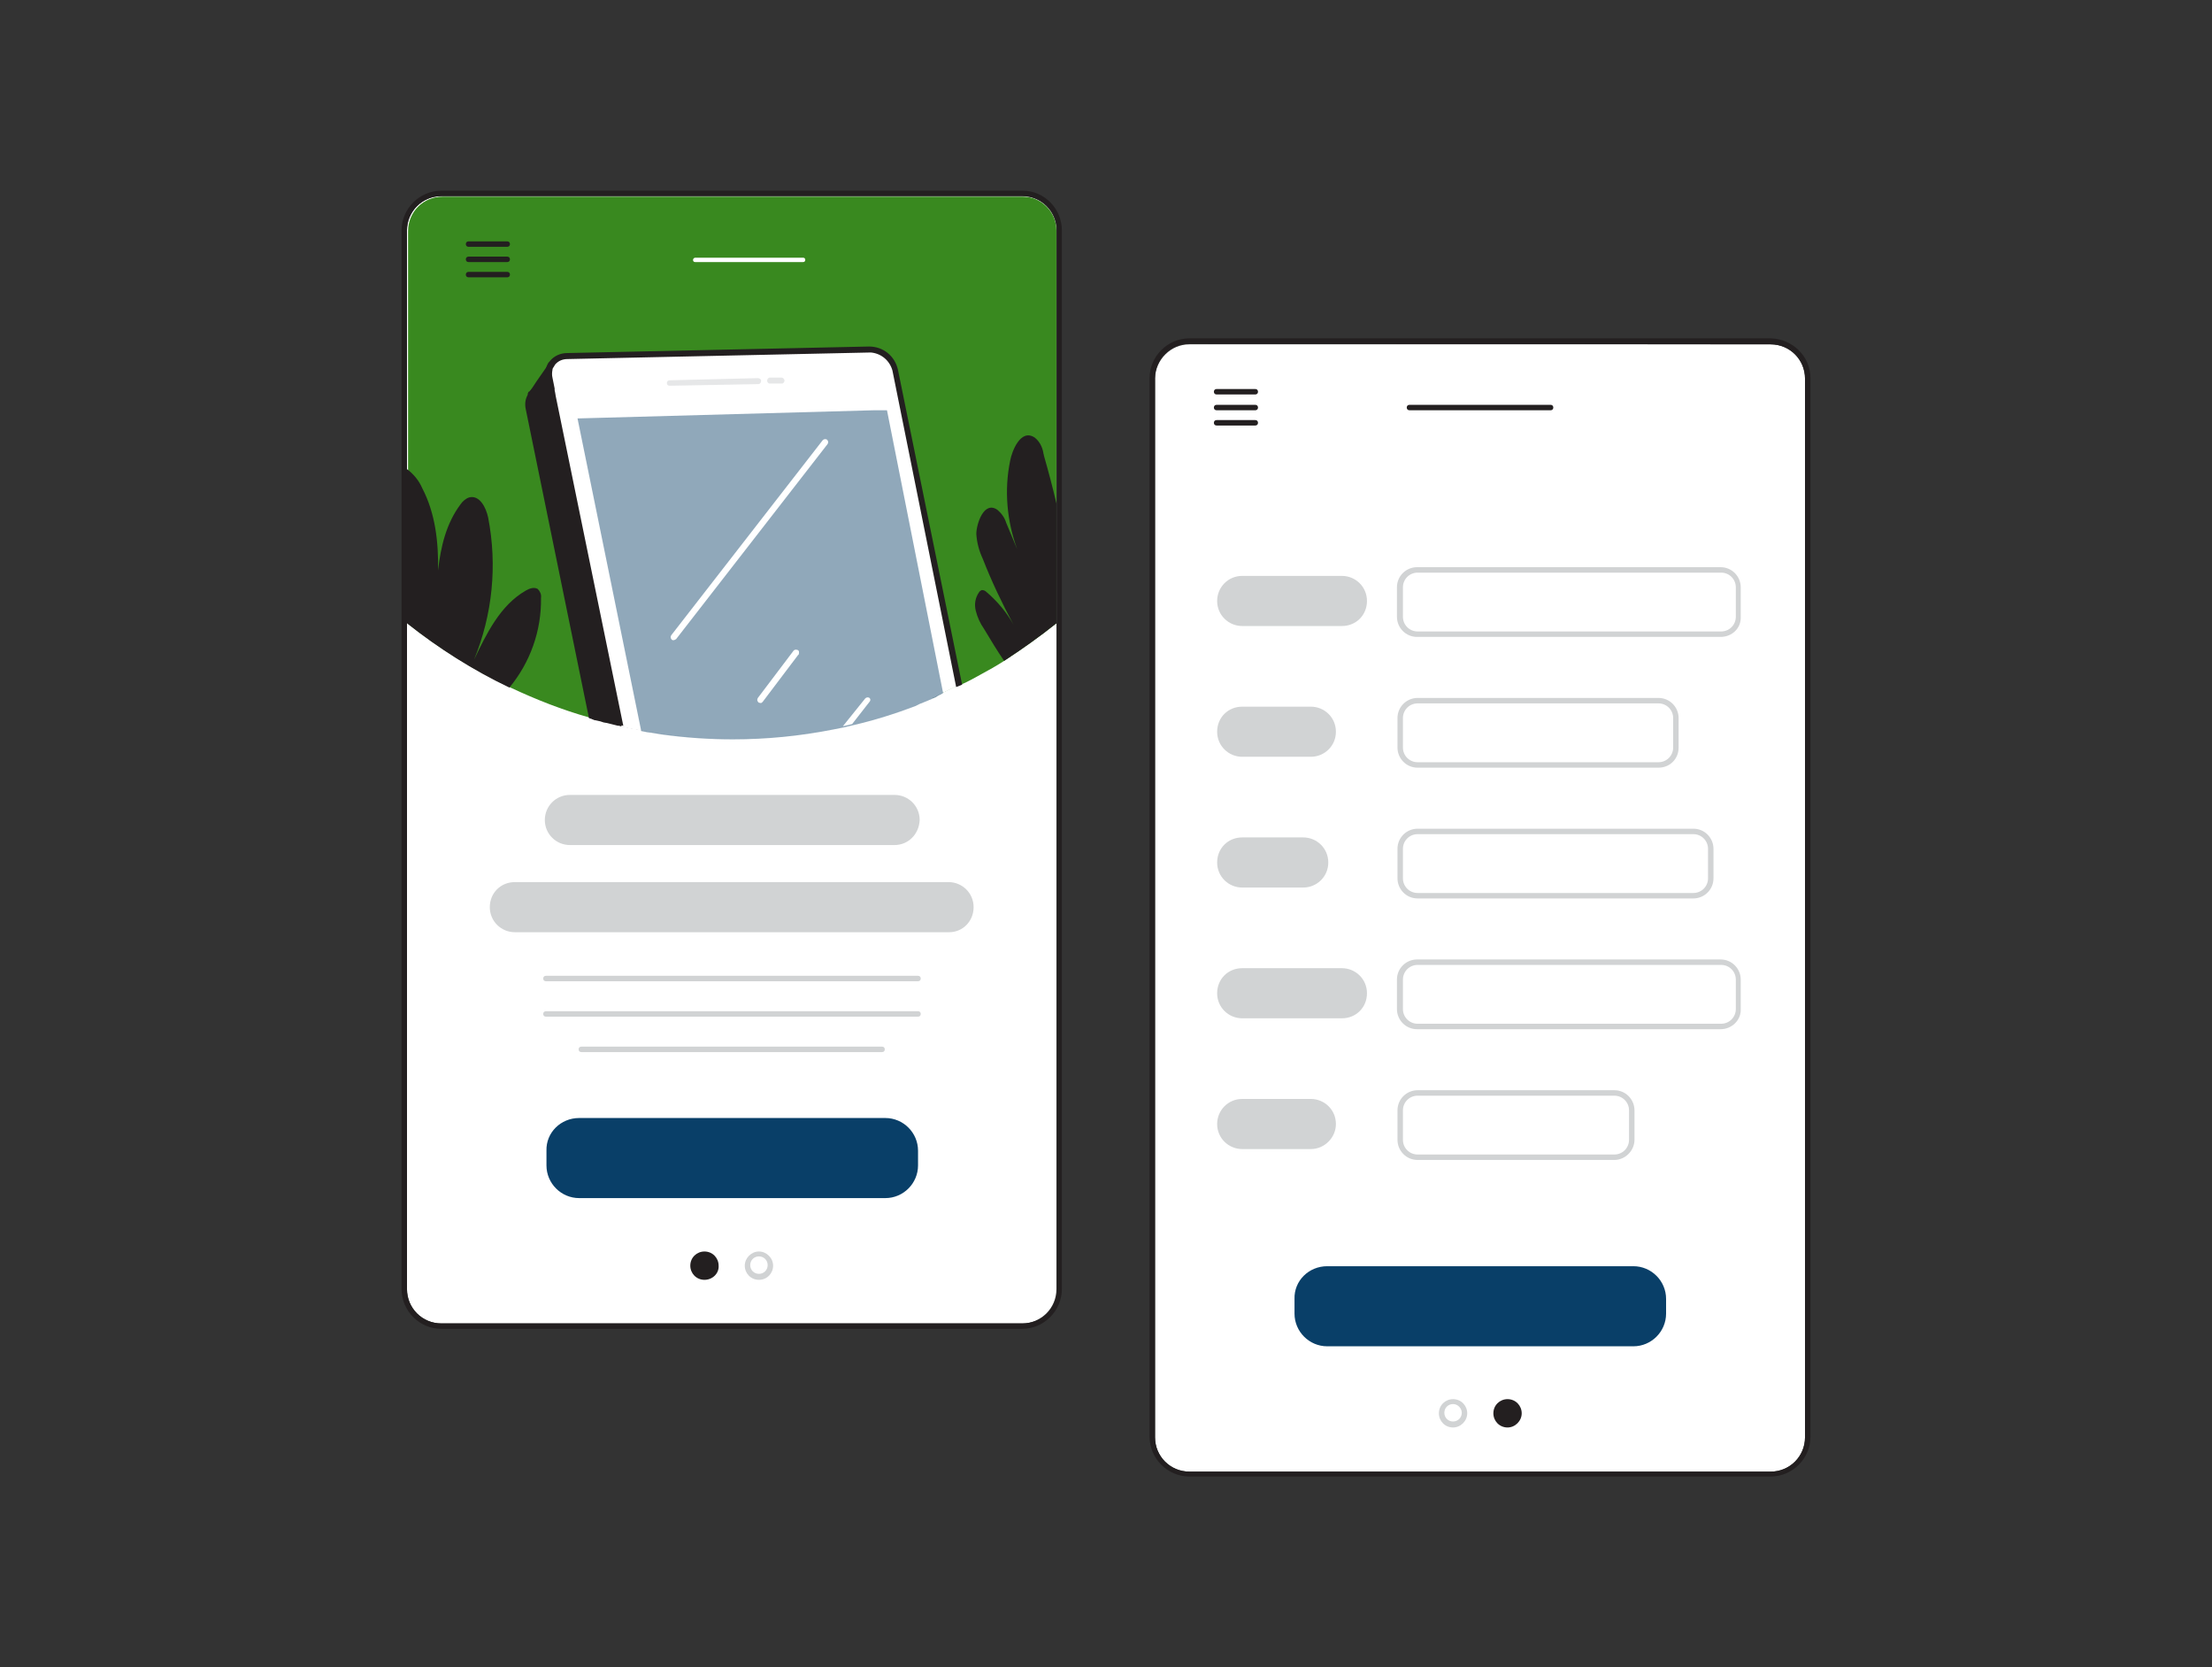 <?xml version="1.0" encoding="utf-8"?>
<!-- Generator: Adobe Illustrator 27.2.0, SVG Export Plug-In . SVG Version: 6.00 Build 0)  -->
<svg version="1.1" id="Layer_1" xmlns="http://www.w3.org/2000/svg" xmlns:xlink="http://www.w3.org/1999/xlink" x="0px" y="0px"
	 viewBox="0 0 406 306" style="enable-background:new 0 0 406 306;" xml:space="preserve">
<rect x="0" y="0" width="406" height="306" fill="#333333" stroke="none"/>
<style type="text/css">
	.st0{fill:#FFFFFF;}
	.st1{fill:#231F20;}
	.st2{fill:#39891F;}
	.st3{fill:#D1D3D4;}
	.st4{fill:#093F68;}
	.st5{opacity:0.45;fill:#093F68;}
	.st6{fill:#E6E7E8;}
</style>
<g id="_247_landing_page_flatline">
	<path class="st0" d="M193.9,42.3v194.3c0,3.5-2.8,6.3-6.3,6.3H81c-3.5,0-6.3-2.8-6.3-6.3V42.3c0-3.5,2.8-6.3,6.3-6.3h106.6
		C191.1,36,193.9,38.8,193.9,42.3z"/>
	<path class="st1" d="M187.7,36c3.5,0,6.3,2.8,6.3,6.3v194.3c0,3.5-2.8,6.3-6.3,6.3H81c-3.5,0-6.3-2.8-6.3-6.3V42.3
		c0-3.5,2.8-6.3,6.3-6.3H187.7 M187.7,35H81c-4,0-7.3,3.3-7.3,7.3v194.3c0,4,3.3,7.3,7.3,7.3h106.6c4,0,7.3-3.3,7.3-7.3V42.3
		C194.9,38.3,191.7,35,187.7,35z"/>
	<path class="st2" d="M193.9,42.3v72.1c-3,2.4-6.1,4.6-9.3,6.7l-0.3,0.2c-1.4,0.9-2.8,1.7-4.3,2.5c-1.1,0.6-2.3,1.3-3.5,1.8h-0.1
		l-0.5,0.2l0,0l-0.5,0.2c-0.8,0.4-1.5,0.7-2.3,1.1H173l-0.3,0.2l-0.4,0.2l-0.2,0.1l-0.2,0.1l-0.1,0.1l-0.2,0.1l-0.2,0.1
		c-0.1,0-0.2,0.1-0.3,0.1L171,128c-0.4,0.2-0.8,0.3-1.2,0.5l-1,0.4l-0.4,0.2l-0.4,0.2c-3.7,1.4-7.5,2.6-11.4,3.5l-1.7,0.4l-0.5,0.1
		c-0.5,0.1-1,0.2-1.5,0.3c-6.1,1.2-12.2,1.8-18.4,1.8c-4.4,0-8.7-0.3-13.1-0.9c-0.6-0.1-1.2-0.2-1.8-0.3l-0.8-0.1l-0.5-0.1l-0.5-0.1
		h-0.1l-1-0.2l-0.6-0.1c-0.2,0-0.4-0.1-0.6-0.1l-0.8-0.2l-0.5-0.1h-0.1c-0.2,0-0.3-0.1-0.4-0.1h-0.2c-0.1,0-0.3-0.1-0.4-0.1
		c-0.5-0.1-1.1-0.3-1.6-0.4l-0.6-0.1l-0.6-0.2l-0.9-0.2l-0.6-0.2l-0.6-0.2c-5-1.4-9.8-3.3-14.5-5.5c-6.7-3.2-13-7.1-18.8-11.7V42.4
		c0-3.5,2.8-6.3,6.3-6.3h106.6C191.1,36.1,193.9,38.9,193.9,42.3z"/>
	<path class="st1" d="M93.1,45.3H86c-0.3,0-0.5-0.2-0.5-0.5s0.2-0.5,0.5-0.5h7.1c0.3,0,0.5,0.2,0.5,0.5S93.4,45.3,93.1,45.3z"/>
	<path class="st1" d="M93.1,48.1H86c-0.3,0-0.5-0.2-0.5-0.5s0.2-0.5,0.5-0.5h7.1c0.3,0,0.5,0.2,0.5,0.5
		C93.6,47.9,93.4,48.1,93.1,48.1z"/>
	<path class="st1" d="M93.1,50.9H86c-0.3,0-0.5-0.2-0.5-0.5s0.2-0.5,0.5-0.5h7.1c0.3,0,0.5,0.2,0.5,0.5S93.4,50.9,93.1,50.9z"/>
	<path class="st3" d="M164.2,155.1h-59.6c-2.5,0-4.6-2-4.6-4.6c0-2.5,2-4.6,4.6-4.6h59.6c2.5,0,4.6,2,4.6,4.6
		C168.7,153.1,166.7,155.1,164.2,155.1L164.2,155.1z"/>
	<path class="st3" d="M174.2,171.1H94.5c-2.5,0-4.6-2-4.6-4.6s2-4.6,4.6-4.6h79.6c2.5,0,4.6,2,4.6,4.6S176.7,171.1,174.2,171.1z"/>
	<path class="st3" d="M168.5,180.1h-68.3c-0.3,0-0.5-0.2-0.5-0.5s0.2-0.5,0.5-0.5h68.3c0.3,0,0.5,0.2,0.5,0.5
		C169,179.9,168.8,180.1,168.5,180.1z"/>
	<path class="st3" d="M168.5,186.6h-68.3c-0.3,0-0.5-0.2-0.5-0.5s0.2-0.5,0.5-0.5h68.3c0.3,0,0.5,0.2,0.5,0.5
		C169,186.4,168.8,186.6,168.5,186.6z"/>
	<path class="st3" d="M161.9,193.1h-55.2c-0.3,0-0.5-0.2-0.5-0.5s0.2-0.5,0.5-0.5h55.2c0.3,0,0.5,0.2,0.5,0.5
		C162.4,192.9,162.2,193.1,161.9,193.1L161.9,193.1z"/>
	<path class="st4" d="M106.3,205.2h56.2c3.3,0,6,2.7,6,6v2.7c0,3.3-2.7,6-6,6h-56.2c-3.3,0-6-2.7-6-6v-2.7
		C100.2,207.9,102.9,205.2,106.3,205.2z"/>
	<circle class="st1" cx="129.3" cy="232.2" r="2.1"/>
	<path class="st1" d="M129.3,234.9c-1.5,0-2.6-1.2-2.6-2.6c0-1.5,1.2-2.6,2.6-2.6c1.5,0,2.6,1.2,2.6,2.6l0,0
		C132,233.7,130.8,234.9,129.3,234.9z M129.3,230.6c-0.9,0-1.6,0.7-1.6,1.6c0,0.9,0.7,1.6,1.6,1.6s1.6-0.7,1.6-1.6l0,0
		C131,231.3,130.2,230.6,129.3,230.6z"/>
	<path class="st3" d="M139.3,234.9c-1.5,0-2.6-1.2-2.6-2.6s1.2-2.6,2.6-2.6s2.6,1.2,2.6,2.6S140.8,234.9,139.3,234.9L139.3,234.9z
		 M139.3,230.6c-0.9,0-1.6,0.7-1.6,1.6s0.7,1.6,1.6,1.6s1.6-0.7,1.6-1.6S140.2,230.6,139.3,230.6L139.3,230.6z"/>
	<path class="st0" d="M147.4,48.1h-19.8c-0.2,0-0.4-0.1-0.4-0.4c0-0.2,0.2-0.4,0.4-0.4h19.8c0.2,0,0.4,0.1,0.4,0.4
		C147.8,48,147.6,48.1,147.4,48.1z"/>
	<path class="st1" d="M97.3,72.6c0,0,1.5-2.4,3.8-5.6c0,0,6.4,5.4,6.4,5.1C107.4,71.8,97.3,72.6,97.3,72.6z"/>
	<path class="st1" d="M107.6,71.6c-0.1,0-0.2-0.2-0.4-0.3c-0.2-0.1-0.4-0.3-0.7-0.5l-0.6-0.5c-1.1-0.9-2.6-2.1-4-3.3l-0.4-0.3l0,0
		c-0.1-0.1-0.3-0.1-0.4-0.1s-0.1,0-0.2,0s-0.2,0.1-0.2,0.2c-1.7,2.4-3,4.3-3.5,5.2l0,0l0,0c-0.1-0.2-0.2-0.1-0.2,0
		c0,0-0.1,0.1-0.1,0.2v0.1c0,0.2,0,0.3,0.1,0.4s0.3,0.2,0.4,0.3h0.1h0.3l3.2-0.2h0.5c0.2,0,0.4,0,0.5,0c2.6-0.2,4.7-0.3,5.2-0.2
		c0.1,0.1,0.3,0.1,0.5,0s0.3-0.3,0.3-0.6C108,71.8,108,71.7,107.6,71.6z M101.3,71.7h-0.6l-2.1,0.2h-0.3c0.1-0.2,0.3-0.5,0.5-0.7
		s0.3-0.5,0.5-0.8l0.9-1.3l0.5-0.8c0.1-0.2,0.3-0.4,0.4-0.6l0.2,0.2l2.8,2.3l0.6,0.5l0.7,0.5l0.2,0.2c-0.9,0-2.1,0.1-3.8,0.2
		L101.3,71.7z"/>
	<path class="st1" d="M171.4,127.9c-0.1,0-0.2,0.1-0.3,0.1l-0.2,0.1c-0.4,0.2-0.8,0.3-1.2,0.5l-1,0.4l-0.4,0.2l-0.4,0.2
		c-3.7,1.4-7.5,2.6-11.4,3.5l-1.7,0.4l-0.5,0.1c-0.5,0.1-1,0.2-1.5,0.3c-6.1,1.2-12.2,1.8-18.4,1.8c-4.4,0-8.7-0.3-13.1-0.9
		c-0.6-0.1-1.2-0.2-1.8-0.3l-0.8-0.1l-0.5-0.1l-0.5-0.1h-0.1l-1-0.2l-0.6-0.1c-0.2,0-0.4-0.1-0.6-0.1l-0.8-0.2l-0.5-0.1H114
		c-0.2,0-0.3-0.1-0.4-0.1h-0.2c-0.1,0-0.3-0.1-0.4-0.1c-0.5-0.1-1.1-0.3-1.6-0.4l-0.6-0.1l-0.6-0.2l-0.9-0.2l-0.6-0.2L97,74.9
		c-0.1-0.6-0.1-1.3,0.1-1.9c0.1-0.2,0.1-0.3,0.2-0.5l0,0c0,0,0,0,0-0.1l0.2-0.2l0,0c0.3-0.5,0.8-0.9,1.4-1.1c0.5-0.2,1-0.3,1.5-0.3
		h1.4l3.1-0.1h1.7l15.9-0.3l0,0l17.3-0.4l0,0h1.2h3l0,0l11.7-0.3c2.3,0,4.2,1.6,4.7,3.8l0.3,1.6L171.4,127.9z"/>
	<path class="st1" d="M161.3,75.1l-0.4-1.7c-0.6-2.5-2.7-4.2-5.2-4.2l-11.8,0.2l-2.9,0.1l0,0h-1.4l0,0l-16.9,0.3l0,0L106,70.1h-0.8
		l0,0h-0.9h-2.6h-1.3c-0.3,0-0.7,0-1,0.1s-0.6,0.3-0.8,0.5c-0.5,0.2-1,0.6-1.3,1l0,0l0,0C97.1,71.9,97,72,97,72.1
		c0,0-0.1,0.1-0.1,0.2v0.1c-0.5,0.8-0.6,1.8-0.4,2.7l11.6,56.7l0.6,0.2l0.6,0.2L97.5,74.8c-0.1-0.6-0.1-1.2,0.2-1.8
		c0.1-0.2,0.2-0.4,0.3-0.6l0,0l0,0c0.2-0.2,0.4-0.4,0.6-0.5c0.5-0.3,1.1-0.5,1.7-0.5h0.4h0.5h0.6l3.7-0.1h0.9h0.9l48.6-1
		c0.1,0,0.2,0,0.3,0c1.9,0.2,3.4,1.5,3.9,3.3l0.3,1.5l10.7,53l0.2-0.1c0.1,0,0.2-0.1,0.3-0.1l0.2-0.1l0.2-0.1l0.1-0.1L161.3,75.1z"
		/>
	<path class="st0" d="M176,125.8L176,125.8l-0.5,0.2c-0.8,0.4-1.5,0.7-2.3,1.1h-0.1l-0.3,0.2l-0.4,0.2l-0.2,0.1l-0.2,0.1l-0.1,0.1
		l-0.2,0.1l-0.2,0.1c-0.1,0-0.2,0.1-0.3,0.1l-0.2,0.1c-0.4,0.2-0.8,0.3-1.2,0.5l-1,0.4l-0.4,0.2l-0.4,0.2c-3.7,1.4-7.5,2.6-11.4,3.5
		l-1.7,0.4l-0.5,0.1c-0.5,0.1-1,0.2-1.5,0.3c-6.1,1.2-12.2,1.8-18.4,1.8c-4.4,0-8.7-0.3-13.1-0.9c-0.6-0.1-1.2-0.2-1.8-0.3l-0.8-0.1
		l-0.5-0.1l-0.5-0.1h-0.1l-1-0.2l-0.6-0.1c-0.2,0-0.4-0.1-0.6-0.1l-0.8-0.2l-0.5-0.1h-0.1L101.7,73l-0.1-0.5l0,0l-0.1-0.6l-0.1-0.3
		l-0.1-0.5l-0.1-0.5l-0.2-0.9c-0.1-0.3-0.1-0.7-0.1-1c0-0.5,0.2-0.9,0.4-1.3l0,0c0.1-0.2,0.2-0.3,0.3-0.5c0.7-0.8,1.7-1.3,2.7-1.3
		l55.4-1.2c2.3,0,4.2,1.6,4.7,3.8L176,125.8z"/>
	<path class="st1" d="M164.8,67.8c-0.6-2.5-2.7-4.2-5.3-4.2l-55.4,1.2c-1.2,0-2.4,0.5-3.2,1.5c-0.1,0.1-0.1,0.2-0.2,0.2
		c-0.5,0.8-0.7,1.7-0.6,2.6c0,0.1,0,0.3,0.1,0.4l0.2,0.8l0.1,0.5l0.1,0.6l0.1,0.3l0.1,0.5l0,0l0.1,0.5l12.3,60.3h0.2
		c0.1,0,0.3,0.1,0.4,0.1h0.1l0.5,0.1L102,72.7l-0.1-0.6l-0.1-0.5v-0.3l-0.1-0.5l-0.1-0.5l-0.2-1c-0.1-0.4-0.1-0.9,0-1.4
		c0-0.2,0.1-0.4,0.2-0.5c0.1-0.2,0.2-0.3,0.3-0.5c0.6-0.7,1.4-1,2.3-1l55.4-1.2c0.1,0,0.2,0,0.3,0c1.9,0.2,3.4,1.5,3.9,3.3
		l11.7,58.1l0.5-0.2l0,0l0.5-0.2h0.1L164.8,67.8z"/>
	<path class="st5" d="M173.1,127.2l-0.3,0.2l-0.4,0.2l-0.2,0.1l-0.2,0.1l-0.1,0.1l-0.2,0.1l-0.2,0.1c-0.1,0-0.2,0.1-0.3,0.1
		l-0.2,0.1c-0.4,0.2-0.8,0.3-1.2,0.5l-1,0.4l-0.4,0.2l-0.4,0.2c-3.7,1.4-7.5,2.6-11.4,3.5l-1.7,0.4l-0.5,0.1c-0.5,0.1-1,0.2-1.5,0.3
		c-6.1,1.2-12.2,1.8-18.4,1.8c-4.4,0-8.7-0.3-13.1-0.9c-0.6-0.1-1.2-0.2-1.8-0.3l-0.8-0.1l-0.5-0.1l-0.5-0.1h-0.1L106,76.8l54.4-1.5
		h0.6h0.6h1.2L173.1,127.2z"/>
	<path class="st6" d="M122.9,70.8c-0.3,0-0.5-0.2-0.5-0.5s0.2-0.5,0.5-0.5l16.2-0.4c0.3,0,0.6,0.2,0.6,0.5l0,0
		c0,0.3-0.2,0.6-0.5,0.6l0,0L122.9,70.8L122.9,70.8z"/>
	<path class="st6" d="M141.3,70.4c-0.3,0-0.5-0.3-0.5-0.5c0-0.3,0.2-0.6,0.5-0.6l0,0h2.1c0.3,0,0.5,0.2,0.6,0.5
		c0,0.3-0.2,0.6-0.5,0.6l0,0H141.3L141.3,70.4z"/>
	<path class="st0" d="M123.6,117.5c-0.1,0-0.2,0-0.3-0.1c-0.2-0.2-0.3-0.5-0.1-0.8L151,80.8c0.2-0.2,0.5-0.3,0.8-0.1l0,0
		c0.2,0.2,0.3,0.5,0.1,0.8l-27.8,35.8C123.9,117.4,123.8,117.5,123.6,117.5z"/>
	<path class="st0" d="M159.6,128.8l-3.2,4.1l-1.7,0.4l4.1-5.1c0.2-0.2,0.5-0.3,0.8-0.1l0,0C159.8,128.3,159.8,128.6,159.6,128.8z"/>
	<path class="st0" d="M139.5,129c-0.1,0-0.2,0-0.3-0.1c-0.2-0.2-0.3-0.5-0.1-0.8l0,0l6.5-8.6c0.2-0.3,0.5-0.3,0.8-0.2
		s0.3,0.5,0.2,0.8c0,0,0,0.1-0.1,0.1l-6.5,8.6C139.8,129,139.7,129.1,139.5,129z"/>
	<path class="st1" d="M93.5,126.2c-6.7-3.2-13-7.2-18.8-11.8V86.1c1.2,0.9,2.2,2.1,2.8,3.5c2.4,4.6,3,9.9,2.9,15.1
		c0.5-4.4,1.5-8.6,4.1-12.1c0.4-0.6,1-1.1,1.6-1.3c1.9-0.5,3.1,1.8,3.5,3.7c1.7,8.8,0.8,17.8-2.6,26.1c2.3-4.8,4.8-10,9.5-12.7
		c0.7-0.4,1.5-0.7,2.2-0.3c0.4,0.4,0.7,1,0.6,1.6C99.4,115.8,97.3,121.6,93.5,126.2z"/>
	<path class="st1" d="M193.9,92.4v22c-3,2.4-6.1,4.6-9.3,6.7l-0.3,0.2c-1.3-1.9-2.5-3.9-3.7-5.9c-0.7-1-1.2-2.1-1.5-3.3
		c-0.3-1.2-0.1-2.4,0.6-3.4c0.1-0.2,0.3-0.3,0.5-0.4c0.3,0,0.6,0.1,0.8,0.3c2,1.7,3.7,3.7,5,6c-2.1-3.9-4-7.9-5.6-12
		c-0.7-1.5-1.1-3-1.2-4.6c0-1.8,1.4-6.2,3.9-4.4c0.7,0.6,1.3,1.4,1.6,2.4c0.7,1.6,1.3,3.2,2,4.8c-1.9-5.2-2.4-10.8-1.3-16.2
		c0.3-1.7,1.9-6,4.5-4.3c0.9,0.7,1.4,1.7,1.6,2.8c0,0.2,0.1,0.3,0.1,0.5C192.4,86.4,193.2,89.4,193.9,92.4z"/>
	<path class="st0" d="M218.3,63.2H325c3.5,0,6.3,2.8,6.3,6.3v194.3c0,3.5-2.8,6.3-6.3,6.3H218.3c-3.5,0-6.3-2.8-6.3-6.3V69.4
		C212.1,66,214.9,63.2,218.3,63.2z"/>
	<path class="st1" d="M325,63.2c3.5,0,6.3,2.8,6.3,6.3l0,0v194.3c0,3.5-2.8,6.3-6.3,6.3H218.3c-3.5,0-6.3-2.8-6.3-6.3l0,0V69.4
		c0-3.5,2.8-6.3,6.3-6.3L325,63.2 M325,62.1H218.3c-4,0-7.3,3.3-7.3,7.3v194.3c0,4,3.3,7.3,7.3,7.3H325c4,0,7.3-3.3,7.3-7.3V69.4
		C332.3,65.4,329,62.2,325,62.1z"/>
	<path class="st1" d="M230.4,72.4h-7.1c-0.3,0-0.5-0.2-0.5-0.5s0.2-0.5,0.5-0.5h7.1c0.3,0,0.5,0.2,0.5,0.5S230.7,72.4,230.4,72.4z"
		/>
	<path class="st1" d="M230.4,75.3h-7.1c-0.3,0-0.5-0.2-0.5-0.5s0.2-0.5,0.5-0.5h7.1c0.3,0,0.5,0.2,0.5,0.5S230.7,75.3,230.4,75.3z"
		/>
	<path class="st1" d="M230.4,78.1h-7.1c-0.3,0-0.5-0.2-0.5-0.5s0.2-0.5,0.5-0.5h7.1c0.3,0,0.5,0.2,0.5,0.5S230.7,78.1,230.4,78.1z"
		/>
	<path class="st4" d="M243.6,232.4h56.2c3.3,0,6,2.7,6,6v2.7c0,3.3-2.7,6-6,6h-56.2c-3.3,0-6-2.7-6-6v-2.7
		C237.5,235.1,240.2,232.4,243.6,232.4z"/>
	<path class="st3" d="M246.3,114.9H228c-2.5,0-4.6-2-4.6-4.6c0-2.5,2-4.6,4.6-4.6h18.3c2.5,0,4.6,2,4.6,4.6
		C250.9,112.9,248.9,114.9,246.3,114.9z"/>
	<path class="st3" d="M315.8,116.9h-55.7c-2.1,0-3.7-1.7-3.7-3.7v-5.4c0-2.1,1.7-3.7,3.7-3.7h55.7c2.1,0,3.7,1.7,3.7,3.7v5.4
		C319.6,115.3,317.9,116.9,315.8,116.9z M260.2,105.1c-1.5,0-2.7,1.2-2.7,2.7v5.4c0,1.5,1.2,2.7,2.7,2.7h55.7c1.5,0,2.7-1.2,2.7-2.7
		v-5.4c0-1.5-1.2-2.7-2.7-2.7H260.2z"/>
	<path class="st3" d="M240.6,138.9H228c-2.5,0-4.6-2-4.6-4.6s2-4.6,4.6-4.6h12.6c2.5,0,4.6,2,4.6,4.6S243.1,138.9,240.6,138.9z"/>
	<path class="st3" d="M304.4,140.9h-44.2c-2.1,0-3.7-1.7-3.7-3.7v-5.4c0-2.1,1.7-3.7,3.7-3.7h44.2c2.1,0,3.7,1.7,3.7,3.7v5.4
		C308.1,139.3,306.5,140.9,304.4,140.9z M260.2,129.1c-1.5,0-2.7,1.2-2.7,2.7v5.4c0,1.5,1.2,2.7,2.7,2.7h44.2c1.5,0,2.7-1.2,2.7-2.7
		v-5.4c0-1.5-1.2-2.7-2.7-2.7H260.2z"/>
	<path class="st3" d="M239.2,162.9H228c-2.5,0-4.6-2-4.6-4.6s2-4.6,4.6-4.6h11.2c2.5,0,4.6,2,4.6,4.6S241.7,162.9,239.2,162.9z"/>
	<path class="st3" d="M310.8,164.9h-50.6c-2.1,0-3.7-1.7-3.7-3.7v-5.4c0-2.1,1.7-3.7,3.7-3.7h50.6c2.1,0,3.7,1.7,3.7,3.7v5.4
		C314.5,163.3,312.8,164.9,310.8,164.9z M260.2,153.1c-1.5,0-2.7,1.2-2.7,2.7v5.4c0,1.5,1.2,2.7,2.7,2.7h50.6c1.5,0,2.7-1.2,2.7-2.7
		v-5.4c0-1.5-1.2-2.7-2.7-2.7H260.2z"/>
	<path class="st3" d="M246.3,186.9H228c-2.5,0-4.6-2-4.6-4.6s2-4.6,4.6-4.6h18.3c2.5,0,4.6,2,4.6,4.6S248.9,186.9,246.3,186.9z"/>
	<path class="st3" d="M315.8,188.9h-55.7c-2.1,0-3.7-1.7-3.7-3.7v-5.4c0-2.1,1.7-3.7,3.7-3.7h55.7c2.1,0,3.7,1.7,3.7,3.7v5.4
		C319.6,187.2,317.9,188.9,315.8,188.9z M260.2,177.1c-1.5,0-2.7,1.2-2.7,2.7v5.4c0,1.5,1.2,2.7,2.7,2.7h55.7c1.5,0,2.7-1.2,2.7-2.7
		v-5.4c0-1.5-1.2-2.7-2.7-2.7H260.2z"/>
	<path class="st3" d="M240.6,210.9H228c-2.5,0-4.6-2-4.6-4.6c0-2.5,2-4.6,4.6-4.6h12.6c2.5,0,4.6,2,4.6,4.6
		C245.2,208.8,243.1,210.9,240.6,210.9z"/>
	<path class="st3" d="M296.3,212.9h-36.1c-2.1,0-3.7-1.7-3.7-3.7l0,0v-5.4c0-2.1,1.7-3.7,3.7-3.7l0,0h36.1c2.1,0,3.7,1.7,3.7,3.7
		l0,0v5.4C300,211.2,298.3,212.9,296.3,212.9z M260.2,201.1c-1.5,0-2.7,1.2-2.7,2.7v5.4c0,1.5,1.2,2.7,2.7,2.7h36.1
		c1.5,0,2.7-1.2,2.7-2.7l0,0v-5.4c0-1.5-1.2-2.7-2.7-2.7l0,0H260.2z"/>
	<circle class="st1" cx="276.7" cy="259.4" r="2.1"/>
	<path class="st1" d="M276.7,262c-1.5,0-2.6-1.2-2.6-2.6c0-1.5,1.2-2.6,2.6-2.6c1.5,0,2.6,1.2,2.6,2.6l0,0
		C279.3,260.8,278.1,262,276.7,262z M276.7,257.7c-0.9,0-1.6,0.7-1.6,1.6s0.7,1.6,1.6,1.6s1.6-0.7,1.6-1.6l0,0
		C278.3,258.5,277.6,257.7,276.7,257.7z"/>
	<path class="st3" d="M266.7,262c-1.5,0-2.6-1.2-2.6-2.6c0-1.5,1.2-2.6,2.6-2.6c1.5,0,2.6,1.2,2.6,2.6l0,0
		C269.3,260.8,268.1,262,266.7,262z M266.7,257.7c-0.9,0-1.6,0.7-1.6,1.6s0.7,1.6,1.6,1.6s1.6-0.7,1.6-1.6l0,0
		C268.3,258.5,267.6,257.7,266.7,257.7z"/>
	<path class="st1" d="M284.6,75.3h-25.9c-0.3,0-0.5-0.2-0.5-0.5s0.2-0.5,0.5-0.5h25.9c0.3,0,0.5,0.2,0.5,0.5S284.9,75.3,284.6,75.3z
		"/>
</g>
</svg>

